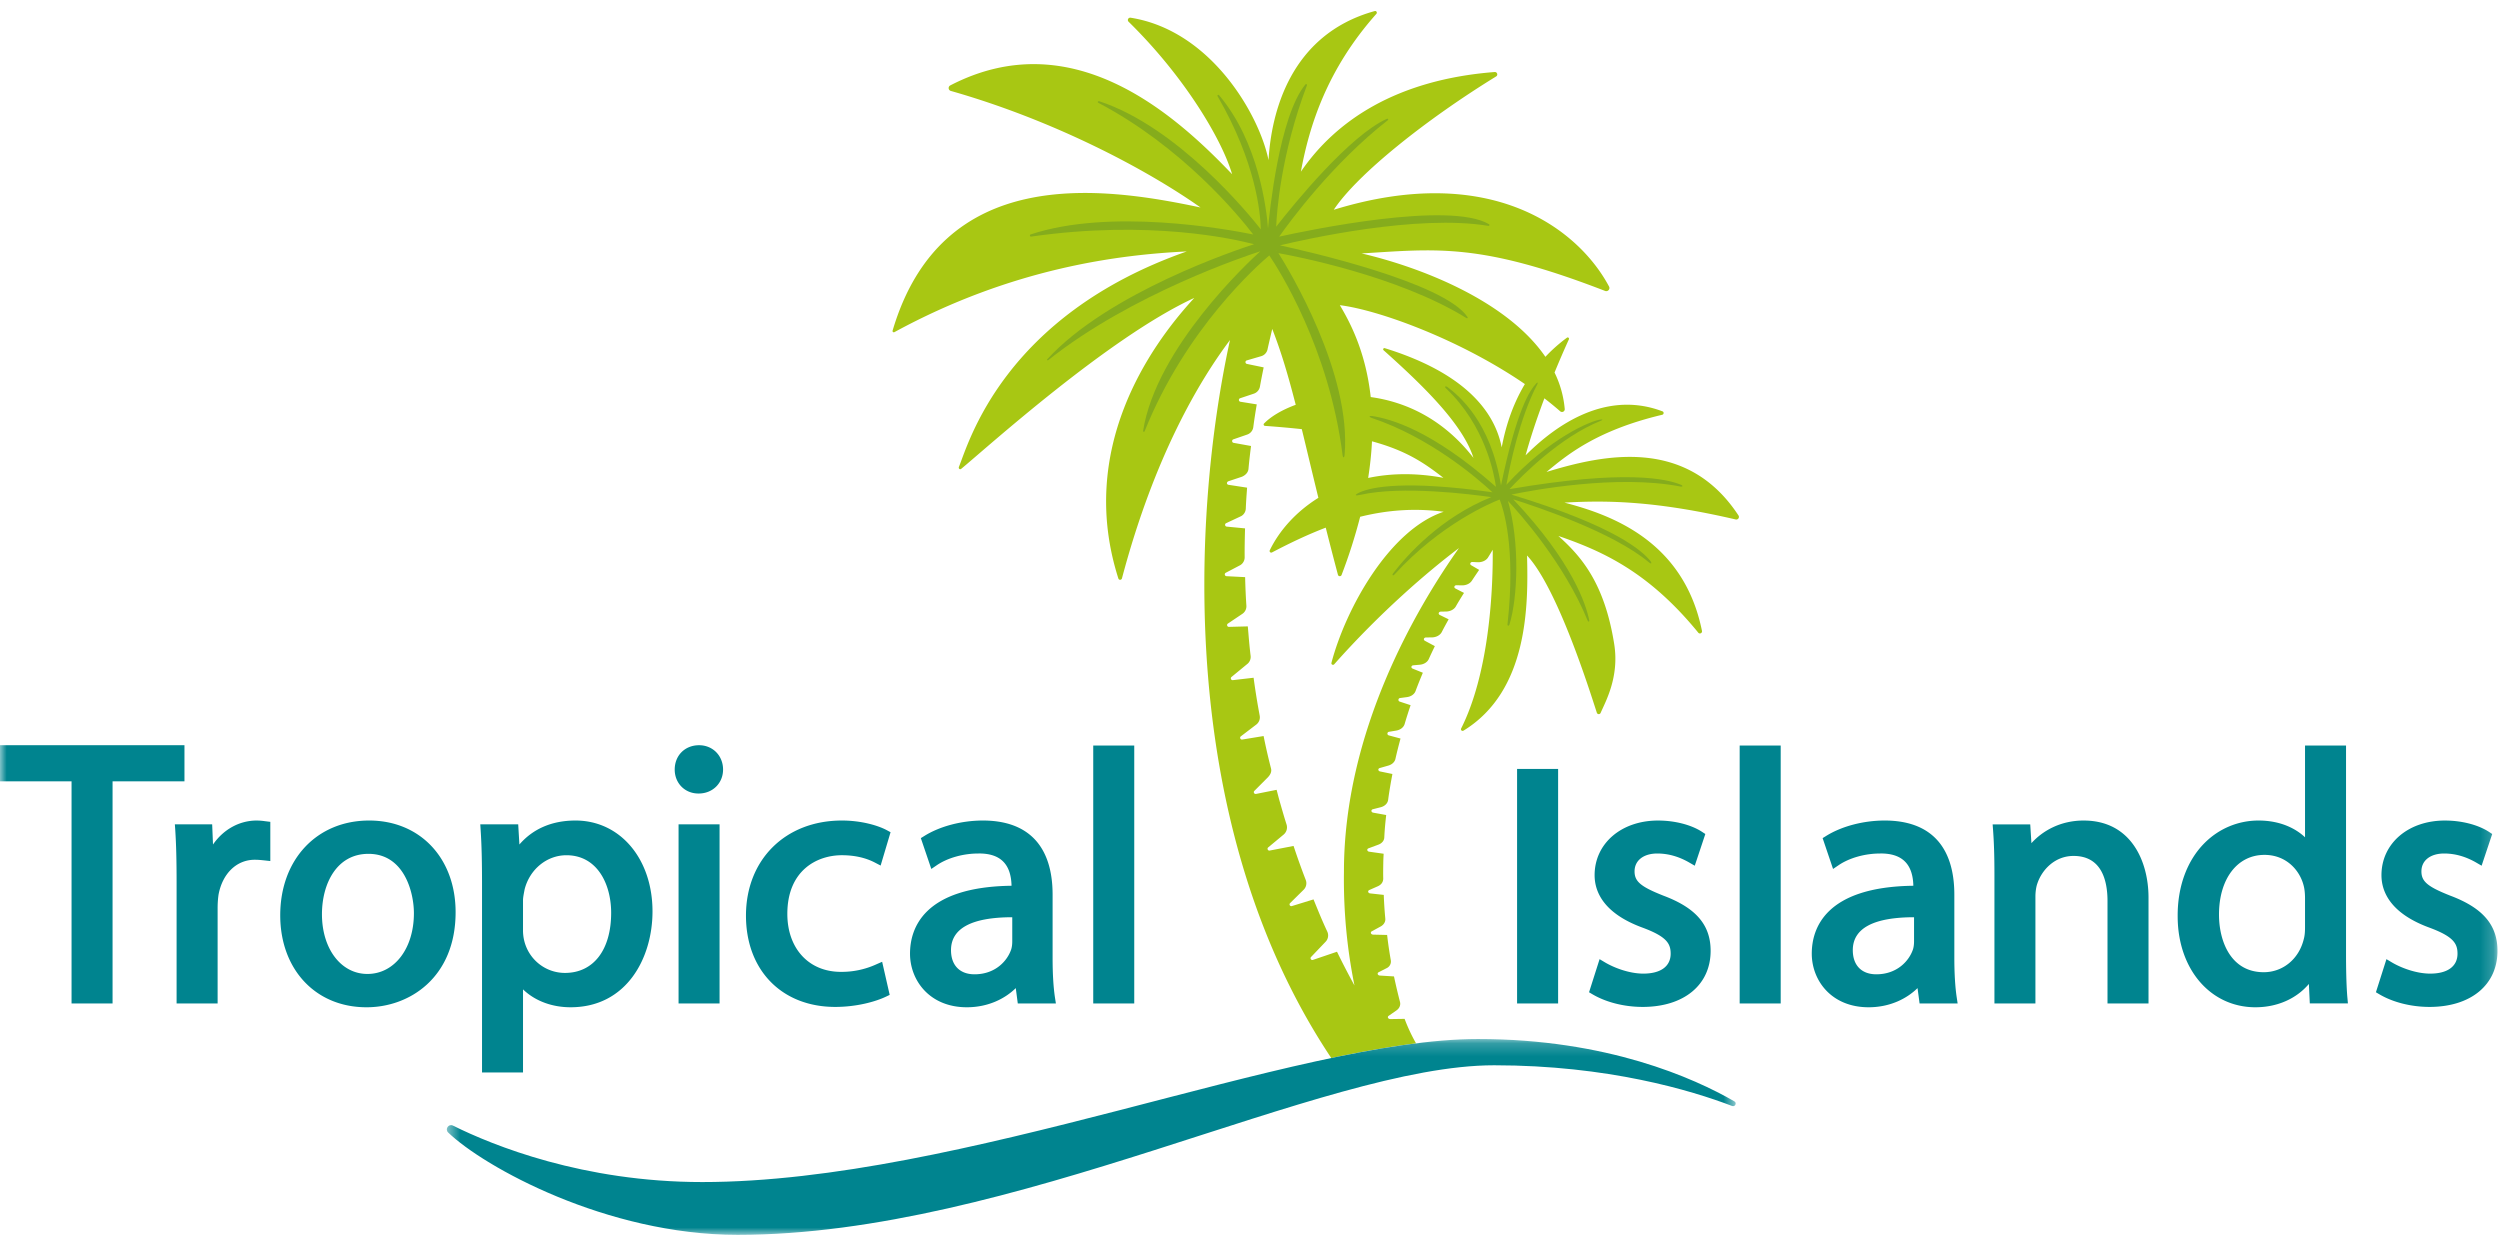 <svg xmlns="http://www.w3.org/2000/svg" width="190" height="94" xmlns:xlink="http://www.w3.org/1999/xlink"><defs><path id="a" d="M.477 15.054h97.955V.17H.477v14.884z"/><path id="c" d="M0 93.849h189.809V.836H0z"/></defs><g fill="none" fill-rule="evenodd"><path fill="#A8C713" d="M114.13 33.998c-.665-3.348-3.671-5.925-8.889-7.538-.094-.028-.162.092-.09.157 2.928 2.62 6.003 5.576 6.832 8.179-2.277-2.936-5.124-4.252-7.808-4.619-.387-3.504-1.606-5.735-2.347-6.984 2.912.36 9.06 2.57 14.063 5.996-1.035 1.734-1.513 3.488-1.76 4.809m-10.15 2.327c.154-.986.248-1.915.29-2.785 2.61.71 3.973 1.645 5.426 2.774-2.119-.392-4.033-.346-5.716.011m-1.841 29.917c-.043 2.965.23 5.842.8 8.655-.448-.82-.889-1.66-1.328-2.566l-1.84.625c-.135.034-.228-.132-.129-.228l1.084-1.136a.691.691 0 0 0 .147-.789c-.409-.881-.628-1.423-1.046-2.448l-1.647.507c-.135.041-.234-.126-.134-.225l1.032-1.018a.694.694 0 0 0 .157-.743 56.952 56.952 0 0 1-.925-2.584l-1.812.35c-.14.028-.225-.15-.115-.24l1.182-.983a.717.717 0 0 0 .217-.742c-.183-.573-.288-.942-.493-1.659-.098-.33-.178-.658-.267-.992l-1.573.314c-.137.02-.217-.15-.112-.24l.927-.93c.239-.226.41-.472.331-.774a45.08 45.08 0 0 1-.562-2.457l-1.616.265c-.14.031-.229-.148-.118-.24l1.203-.917a.69.69 0 0 0 .234-.658 56.046 56.046 0 0 1-.464-2.881l-1.562.181c-.136.03-.226-.138-.124-.234l1.253-1.031a.694.694 0 0 0 .207-.585c-.1-.824-.133-1.312-.213-2.234l-1.433.037c-.138.005-.195-.175-.08-.251l1.1-.74a.69.69 0 0 0 .304-.618 50.33 50.33 0 0 1-.095-2.17l-1.407-.072c-.141 0-.193-.185-.072-.257l1.106-.58a.692.692 0 0 0 .337-.6c-.005-.78.008-1.333.029-2.197l-1.377-.133c-.142 0-.193-.187-.07-.258l1.162-.545a.691.691 0 0 0 .343-.57c.022-.568.05-.908.098-1.589l-1.428-.219c-.134-.038-.139-.198 0-.266l1.037-.345c.264-.115.473-.32.498-.604.05-.562.108-1.058.192-1.733l-1.322-.238c-.14-.025-.155-.221-.021-.267l1.056-.365a.691.691 0 0 0 .459-.562c.08-.608.147-1.03.263-1.73l-1.24-.2c-.143-.023-.16-.221-.023-.267l1.042-.348a.695.695 0 0 0 .462-.533c.092-.51.162-.86.284-1.464l-1.272-.263c-.142-.03-.148-.228-.01-.268l1.096-.32a.693.693 0 0 0 .484-.533c.034-.172.186-.823.354-1.538.684 1.74 1.227 3.59 1.785 5.766-1.05.386-1.892.892-2.408 1.422-.066.067-.019.174.075.181a78.52 78.52 0 0 1 2.795.247c.379 1.554.784 3.276 1.26 5.22-1.724 1.072-2.978 2.51-3.694 3.986a.124.124 0 0 0 .17.164c1.387-.729 2.737-1.368 4.084-1.884.282 1.123.589 2.313.926 3.581.036.137.227.147.277.016a40.472 40.472 0 0 0 1.412-4.423c2.03-.503 4.107-.676 6.346-.381-4.14 1.376-7.448 7.377-8.528 11.481-.033.124.125.206.21.11 3.53-3.977 7.117-7.05 9.48-8.832-3.283 4.645-8.74 13.965-8.74 24.589m29.987-27.065c-3.959-6.03-10.305-4.614-14.592-3.309 1.467-1.205 3.704-3.139 8.795-4.346.13-.031.143-.213.019-.26-4.6-1.75-8.542 1.477-10.403 3.343.318-1.173.796-2.653 1.428-4.333.412.32.814.648 1.2.985a.208.208 0 0 0 .346-.174 7.824 7.824 0 0 0-.775-2.771c.333-.813.697-1.658 1.092-2.526.04-.092-.067-.18-.147-.122-.62.457-1.163.946-1.64 1.454-2.853-4.16-9.205-6.74-13.968-7.857 5.732-.348 9.018-.82 18.506 2.85.206.08.404-.139.3-.334-2.287-4.298-8.887-9.531-20.921-5.835 1.816-2.74 7.113-6.92 12.338-10.132.164-.1.08-.35-.111-.336-7.458.58-12.087 3.705-14.727 7.575.641-3.495 1.987-7.781 5.739-11.998.084-.095-.004-.244-.127-.21-6.465 1.786-7.867 7.8-8.07 11.333-.689-3.41-4.35-9.856-10.483-10.828a.179.179 0 0 0-.154.305c4.287 4.203 7.102 8.983 7.868 11.59-4.423-4.64-12.19-11.529-21.418-6.75a.226.226 0 0 0 .041.42c7.784 2.211 14.856 5.947 18.977 8.858-7.65-1.629-19.674-3.264-23.404 9.364a.096.096 0 0 0 .137.111c8.975-4.895 17.14-5.893 22.222-6.134-13.94 4.892-16.591 14.601-17.313 16.362-.062.15.077.235.165.163 1.777-1.451 11.185-9.99 17.72-12.993-3.47 3.763-8.888 11.572-5.77 21.325.043.137.235.126.272-.013 2.47-9.324 5.924-15.07 8.21-18.11-2.893 13.266-4.108 36.867 7.698 54.567 2.275-.478 4.432-.864 6.443-1.116a12.865 12.865 0 0 1-.87-1.862l-1.087.017c-.164.003-.249-.16-.128-.244l.596-.415c.228-.159.33-.403.268-.646a45.36 45.36 0 0 1-.456-1.937l-1.074-.066c-.167-.01-.228-.184-.09-.254l.63-.321a.554.554 0 0 0 .292-.591 31.742 31.742 0 0 1-.28-1.919l-1.06-.025c-.17-.004-.242-.18-.103-.254l.67-.365c.245-.133.38-.362.355-.602a30.726 30.726 0 0 1-.117-1.799l-1.031-.113c-.165-.017-.213-.192-.07-.256l.647-.286c.262-.115.411-.317.414-.58-.009-.393-.005-.676.004-1.173.002-.243.015-.478.027-.72l-1.096-.155c-.168-.023-.203-.207-.05-.258l.725-.27c.277-.093.458-.304.47-.546.03-.603.069-1.036.145-1.714l-.983-.178c-.172-.031-.19-.221-.025-.263l.59-.15c.31-.078.53-.295.565-.555.091-.68.19-1.25.326-1.972l-.934-.193c-.165-.034-.184-.216-.026-.26l.655-.188c.281-.08.484-.276.536-.511.118-.532.23-.96.385-1.543l-.892-.24c-.145-.039-.135-.248.014-.272l.548-.091c.321-.053.57-.248.644-.502.143-.488.272-.893.453-1.43l-.83-.273c-.14-.046-.12-.25.027-.27l.529-.071c.31-.042.56-.218.65-.458.177-.477.336-.869.555-1.393l-.772-.312c-.153-.06-.12-.24.048-.254l.486-.043c.318-.027.584-.195.69-.435.146-.326.273-.59.46-.979l-.753-.403c-.144-.078-.085-.253.085-.256l.436-.004c.337-.004.632-.165.759-.41.165-.322.302-.574.521-.965l-.669-.328c-.15-.073-.096-.252.077-.256l.395-.007c.322-.007.607-.155.74-.385.199-.347.37-.628.624-1.03l-.651-.335c-.147-.076-.085-.253.087-.249l.397.01c.324.008.618-.129.765-.355.178-.27.328-.492.552-.822l-.6-.35c-.142-.083-.07-.259.104-.25l.373.018c.321.016.62-.11.778-.328.037-.054.181-.29.378-.618.03 3.524-.353 9.52-2.401 13.584a.125.125 0 0 0 .178.163c4.93-3.018 4.93-9.53 4.83-13.312 2.298 2.456 4.713 10.128 5.305 11.95a.153.153 0 0 0 .287.014c.38-.873 1.427-2.726 1.035-5.216-.738-4.68-2.526-6.694-4.246-8.233 3.262 1.126 6.816 2.669 10.635 7.354.105.127.312.028.28-.133-1.37-6.794-6.8-8.803-10.455-9.754 3.324-.188 6.999-.118 13.02 1.281a.2.2 0 0 0 .211-.303"/><path fill="#85AC1C" d="M127.77 36.85c-1.07-.458-4.243-1.189-13.048.324.917-.99 3.835-3.958 6.96-5.204.094-.036.183-.112-.02-.088-.764.09-3.9 1.4-7.175 4.96.257-1.437 1.004-5.085 2.354-7.645.045-.077.027-.18-.068-.077-.492.522-1.495 1.973-2.698 7.775-.778-4.878-3.235-6.843-4.05-7.464-.183-.14-.263-.03-.133.082 2.974 2.816 3.663 6.488 3.8 7.487-4.893-4.335-8.042-5.17-9.396-5.38-.267-.034-.264.07-.062.138 4.406 1.468 7.984 4.533 9.193 5.655-6.632-.928-9.153-.404-10.069-.002-.46.21-.404.298.032.198 3.155-.711 8.377-.051 9.941.174-3.818 1.539-6.384 4.386-7.47 5.81-.08.125.017.186.114.076 3.518-3.864 7.385-5.467 8.001-5.706.264.662 1.25 3.615.594 9.474-.016.135.104.17.155.008.619-2.01.794-6.204-.123-9.38.887.949 4.278 4.74 6.059 9.101.043.113.145.095.123-.016-.238-1.19-1.273-4.435-5.776-9.2 1.7.534 7.579 2.486 10.319 4.797.115.097.269.129.103-.115-.612-.743-2.589-2.616-10.566-5.044 1.433-.299 8.031-1.56 12.863-.608.159.032.191-.064.043-.13"/><path fill="#85AC1C" d="m96.99 19.023.002.05-.031.008.029-.058zm16.178-1.982c-2.997-1.78-13.651.436-15.951.944.79-1.122 4.052-5.572 8.266-8.855.06-.046-.002-.136-.07-.105-2.847 1.28-7.038 6.432-8.423 8.204.046-1.101.347-5.476 2.338-10.746.026-.07-.065-.127-.113-.07-2.005 2.427-2.747 9.864-2.845 10.949-.11-1.448-.71-6.58-3.727-10.134-.053-.062-.15.01-.109.08 2.924 5.04 3.261 8.9 3.288 10.119-.88-1.12-6.287-7.752-12.254-9.726-.113-.044-.197.05-.09.114 6.391 3.365 10.658 8.559 11.768 10.005-2.122-.43-10.913-2.003-16.92-.003-.096.031-.06.178.04.164 9.01-1.288 15.436.183 16.943.581-1.223.393-11.057 3.653-15.718 8.74-.043.047.02.114.071.073 6.355-5.057 15.137-7.962 16.12-8.277-.894.81-7.91 7.34-8.907 13.653-.011.071.088.097.115.03 3.133-7.832 8.65-12.671 9.478-13.369.7 1.035 4.544 7.023 5.572 15.197.025.202.128.195.148-.016.555-6.209-4.227-14.087-5.027-15.355 1.203.216 9.082 1.715 14.28 4.93.077.048.141 0 .086-.08-1.775-2.64-12.306-5.02-14.25-5.441 1.87-.45 10.435-2.384 15.842-1.48.074.013.115-.087.05-.126z"/><g transform="translate(33.48 78.795)"><mask id="b" fill="#fff"><use xlink:href="#a"/></mask><path fill="#00848F" d="M98.164 5.26c.226.086.378-.233.169-.353-3.07-1.77-9.68-4.737-19.48-4.737-13.967 0-39.276 10.871-58.96 10.871-9.06 0-15.894-2.775-18.948-4.29-.331-.163-.631.268-.366.523 2.718 2.615 12.028 7.78 21.996 7.78 20.95 0 44.415-12.888 57.498-12.888 8.654 0 14.97 1.903 18.091 3.094" mask="url(#b)"/></g><mask id="d" fill="#fff"><use xlink:href="#c"/></mask><path fill="#00848F" mask="url(#d)" d="M132.215 76.261h3.118V56.662h-3.118zm-16.917 0h3.119V58.439h-3.119zm-32.212 0h3.117V56.662h-3.117zM14.019 56.637H0v2.742h5.438v16.882h3.117V59.379h5.464zm39.111 0c-1.073 0-1.852.777-1.852 1.85 0 1.037.774 1.82 1.8 1.82h.025c1.054 0 1.85-.783 1.85-1.82 0-1.056-.784-1.85-1.823-1.85m-1.559 19.624h3.116v-13.61h-3.116zm134.623-8.201c-1.701-.675-2.166-1.069-2.166-1.836 0-.827.68-1.358 1.731-1.358.819 0 1.637.23 2.43.688l.414.24.804-2.41-.25-.165c-.826-.537-2.074-.858-3.346-.858-2.794 0-4.82 1.747-4.82 4.153 0 1.216.637 2.894 3.676 3.998 1.78.667 2.104 1.186 2.104 1.966 0 .964-.756 1.517-2.074 1.517-1.089 0-2.243-.456-2.903-.846l-.424-.253-.8 2.516.27.159c1.031.607 2.418.955 3.804.955 3.137 0 5.165-1.673 5.165-4.261 0-1.975-1.118-3.273-3.615-4.205m-11.012 2.43c0 .373-.028.644-.096.888-.364 1.502-1.584 2.51-3.04 2.51-2.511 0-3.402-2.36-3.402-4.379 0-2.714 1.39-4.538 3.455-4.538 1.676 0 2.708 1.193 2.99 2.38.061.243.093.567.093.913v2.226zm3.221 5.345c-.09-.997-.104-2.483-.104-3.277V56.663h-3.117v6.971c-.748-.704-1.926-1.274-3.534-1.274-1.547 0-3.007.61-4.109 1.717-1.327 1.335-2.051 3.312-2.036 5.564 0 4.005 2.484 6.911 5.906 6.911 1.66 0 3.11-.645 4.066-1.772l.07 1.48h2.896l-.038-.425zM158.36 62.36c-1.799 0-3.15.809-3.972 1.722l-.09-1.43h-2.857l.031.42c.073.978.105 2.007.105 3.442v9.747h3.115v-8.13c0-.352.056-.727.14-.965.346-1.053 1.33-2.115 2.758-2.115 2.133 0 2.58 1.863 2.58 3.424v7.786h3.117v-8.05c0-2.698-1.29-5.85-4.927-5.85m-12.893 9.188c0 .237-.03.45-.085.616-.297.868-1.207 1.882-2.786 1.882-1.117 0-1.784-.685-1.784-1.834 0-1.658 1.566-2.498 4.655-2.503v1.839zm3.245 4.264c-.12-.784-.183-1.827-.183-3.019v-4.796c0-3.687-1.83-5.638-5.296-5.638-1.614 0-3.276.438-4.452 1.175l-.262.162.793 2.343.426-.288c.822-.556 2-.886 3.154-.886l.049-.002c1.624 0 2.434.805 2.473 2.453-6.709.086-7.72 3.26-7.72 5.161 0 2.024 1.483 4.074 4.318 4.074 1.653 0 2.922-.674 3.72-1.456l.156 1.165h2.891l-.067-.448zm-22.32-7.753c-1.7-.675-2.166-1.069-2.166-1.836 0-.827.68-1.358 1.73-1.358.821 0 1.638.23 2.43.688l.416.24.803-2.41-.252-.165c-.824-.537-2.073-.858-3.344-.858-2.793 0-4.819 1.747-4.819 4.153 0 1.216.636 2.894 3.675 3.998 1.78.667 2.105 1.186 2.105 1.966 0 .964-.756 1.517-2.076 1.517-1.087 0-2.242-.456-2.902-.846l-.424-.253-.801 2.516.27.159c1.033.607 2.419.955 3.806.955 3.135 0 5.164-1.673 5.164-4.261 0-1.975-1.116-3.273-3.616-4.205m-49.46 3.489c0 .237-.03.45-.084.616-.297.868-1.205 1.882-2.786 1.882-1.117 0-1.785-.685-1.785-1.834 0-1.658 1.567-2.498 4.655-2.503v1.839zm3.246 4.264c-.12-.793-.18-1.807-.18-3.019v-4.796c0-3.687-1.833-5.638-5.3-5.638-1.611 0-3.275.438-4.45 1.175l-.264.162.796 2.343.424-.288c.823-.556 2-.886 3.154-.886l.05-.002c1.624 0 2.431.805 2.47 2.453-6.705.086-7.716 3.26-7.716 5.161 0 2.024 1.483 4.074 4.317 4.074 1.652 0 2.923-.674 3.72-1.456l.153 1.165h2.896l-.07-.448zM63.982 64.997c.96 0 1.809.19 2.525.566l.421.219.755-2.534-.278-.15c-.627-.341-1.901-.738-3.423-.738-4.291 0-7.288 2.973-7.288 7.228 0 4.15 2.727 6.938 6.783 6.938 1.64 0 3.068-.403 3.857-.78l.282-.135-.573-2.516-.433.19a6.324 6.324 0 0 1-2.707.576c-2.43 0-4.065-1.77-4.065-4.405 0-3.29 2.232-4.459 4.144-4.459M42.94 73.942c-1.47 0-2.743-1-3.098-2.442a3.393 3.393 0 0 1-.093-.852v-2.226c0-.199.05-.445.094-.683l.028-.147c.388-1.528 1.694-2.594 3.175-2.594 2.35 0 3.402 2.199 3.402 4.378 0 2.815-1.345 4.566-3.508 4.566m.797-11.582c-1.777 0-3.23.625-4.263 1.823l-.09-1.532h-2.882l.026.416c.075 1.129.106 2.373.106 4.164v14.278h3.115v-6.316c.897.865 2.18 1.359 3.615 1.359 4.28 0 6.226-3.775 6.226-7.282 0-4.004-2.462-6.91-5.853-6.91M27.923 74.02c-2.002 0-3.454-1.908-3.454-4.538 0-2.284 1.092-4.59 3.534-4.59 2.732 0 3.454 2.95 3.454 4.511 0 2.676-1.476 4.617-3.534 4.617m.133-11.66c-3.979 0-6.758 2.963-6.758 7.202 0 4.115 2.691 6.99 6.546 6.99h.027c3.254 0 6.755-2.262 6.755-7.228 0-4.1-2.701-6.964-6.57-6.964m-8.54 0c-1.333 0-2.543.686-3.328 1.823l-.063-1.532h-2.836l.03.418c.071 1.087.102 2.314.102 3.977v9.215h3.118v-7.255c0-.354.025-.71.071-1.017.298-1.606 1.376-2.647 2.746-2.647.294 0 .513.025.753.05l.435.048v-2.98l-.406-.05a4.458 4.458 0 0 0-.623-.049"/></g></svg>